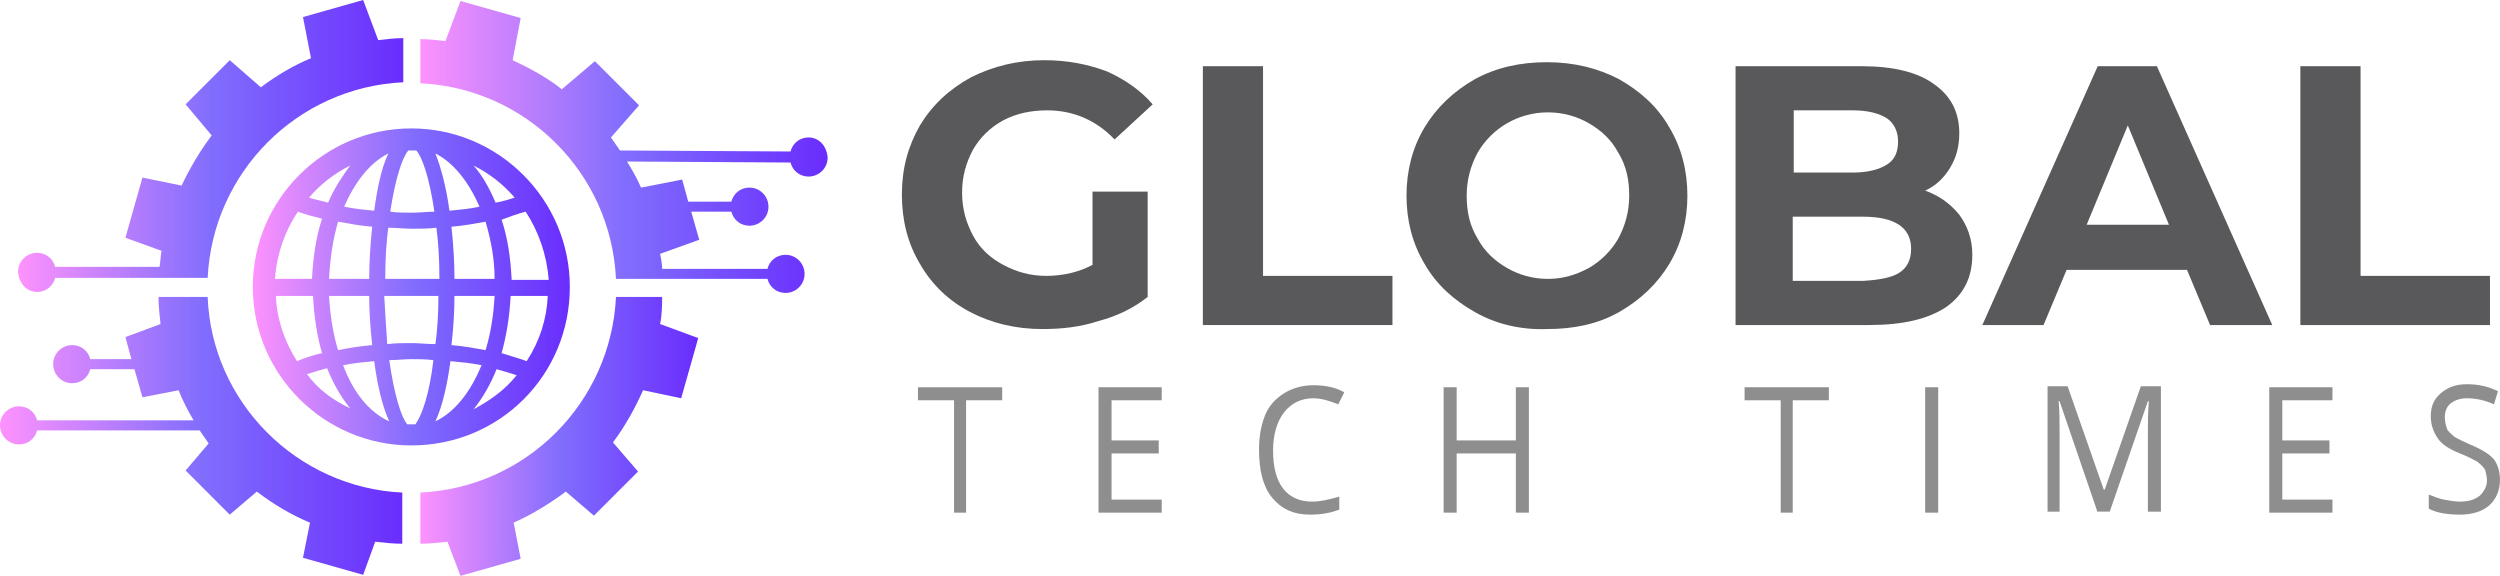 <?xml version="1.0" encoding="UTF-8" standalone="no"?> <svg xmlns:dc="http://purl.org/dc/elements/1.1/" xmlns:cc="http://creativecommons.org/ns#" xmlns:rdf="http://www.w3.org/1999/02/22-rdf-syntax-ns#" xmlns:svg="http://www.w3.org/2000/svg" xmlns="http://www.w3.org/2000/svg" xmlns:sodipodi="http://sodipodi.sourceforge.net/DTD/sodipodi-0.dtd" xmlns:inkscape="http://www.inkscape.org/namespaces/inkscape" version="1.1" id="Layer_1" x="0px" y="0px" viewBox="0 0 249.2 57.4" xml:space="preserve" sodipodi:docname="GlobalTechTimes-logo-b37-SVG-Resized-Replacement_cropped.svg" width="249.2" height="57.4" inkscape:version="0.92.3 (2405546, 2018-03-11)"><defs id="defs94"></defs> <style type="text/css" id="style2"> .st0{fill:url(#SVGID_1_);} .st1{fill:url(#SVGID_2_);} .st2{fill:url(#SVGID_3_);} .st3{fill:url(#SVGID_4_);} .st4{fill:url(#SVGID_5_);} .st5{fill:#59595B;} .st6{fill:#8E8E8E;} </style> <g id="g89" transform="translate(-67.7,-83.3)"> <g id="g49"> <linearGradient id="SVGID_1_" gradientUnits="userSpaceOnUse" x1="92.961" y1="111.944" x2="124.543" y2="111.944"> <stop offset="0" style="stop-color:#FD92FD" id="stop4"></stop> <stop offset="0.505" style="stop-color:#806DFD" id="stop6"></stop> <stop offset="1" style="stop-color:#6A2DFD" id="stop8"></stop> </linearGradient> <path class="st0" d="m 124.5,111.9 c 0,-8.7 -7.1,-15.8 -15.8,-15.8 -8.7,0 -15.8,7.1 -15.8,15.8 0,8.7 7.1,15.8 15.8,15.8 8.8,0 15.8,-7 15.8,-15.8 z m -4.3,7.4 c -0.8,-0.3 -1.6,-0.5 -2.5,-0.8 0.5,-1.8 0.8,-3.7 0.9,-5.7 h 3.7 c -0.1,2.3 -0.8,4.5 -2.1,6.5 z m -0.1,-14.9 c 1.3,2 2.1,4.3 2.3,6.8 h -3.7 c -0.1,-2.2 -0.4,-4.2 -1,-6 0.8,-0.3 1.6,-0.6 2.4,-0.8 z M 119,103 c -0.6,0.2 -1.3,0.4 -1.9,0.5 -0.6,-1.4 -1.3,-2.7 -2.2,-3.7 1.6,0.8 3,1.9 4.1,3.2 z m -6,8.1 c 0,-1.6 -0.1,-3.4 -0.3,-5.2 1.2,-0.1 2.3,-0.3 3.4,-0.5 0.5,1.7 0.9,3.6 0.9,5.7 z m 4,1.7 c -0.1,1.9 -0.4,3.8 -0.9,5.4 -1.1,-0.2 -2.2,-0.4 -3.4,-0.5 0.2,-1.7 0.3,-3.4 0.3,-4.9 z m -1.5,-8.9 c -0.9,0.2 -1.9,0.3 -3,0.4 -0.3,-2.2 -0.8,-4.2 -1.4,-5.7 1.8,0.9 3.3,2.8 4.4,5.3 z m -9.4,7.2 c 0,-1.9 0.1,-3.6 0.3,-5.1 0.8,0 1.6,0.1 2.4,0.1 0.8,0 1.6,0 2.4,-0.1 0.2,1.5 0.3,3.2 0.3,5.1 z m 5.3,1.7 c 0,1.8 -0.1,3.4 -0.3,4.8 -0.8,0 -1.6,-0.1 -2.4,-0.1 -0.8,0 -1.6,0 -2.4,0.1 -0.1,-1.4 -0.2,-3 -0.3,-4.8 z m -3,-14.5 c 0.1,0 0.3,0 0.4,0 0.1,0 0.3,0 0.4,0 0.6,0.7 1.3,2.7 1.8,6.1 -0.7,0 -1.4,0.1 -2.2,0.1 -0.7,0 -1.5,0 -2.2,-0.1 0.5,-3.3 1.2,-5.4 1.8,-6.1 z m -2,0.3 c -0.7,1.5 -1.1,3.5 -1.4,5.7 -1.1,-0.1 -2.1,-0.2 -3,-0.4 1.1,-2.5 2.6,-4.4 4.4,-5.3 z m -1.9,12.5 h -4 c 0.1,-2.1 0.4,-4 0.9,-5.7 1.1,0.2 2.2,0.4 3.4,0.5 -0.2,1.9 -0.3,3.7 -0.3,5.2 z m 0.3,6.6 c -1.2,0.1 -2.4,0.3 -3.4,0.5 -0.5,-1.6 -0.8,-3.5 -0.9,-5.4 h 4 c 0,1.4 0.1,3.1 0.3,4.9 z m -2.2,-17.9 c -0.8,1.1 -1.6,2.3 -2.2,3.7 -0.7,-0.2 -1.3,-0.3 -1.9,-0.5 1.1,-1.3 2.5,-2.4 4.1,-3.2 z m -5.2,4.6 c 0.8,0.3 1.6,0.5 2.4,0.7 -0.6,1.8 -0.9,3.9 -1,6 h -3.7 c 0.2,-2.5 1,-4.8 2.3,-6.7 z m -0.1,14.9 c -1.2,-1.9 -2,-4.1 -2.1,-6.5 h 3.7 c 0.1,2 0.4,4 0.9,5.7 -0.9,0.2 -1.8,0.5 -2.5,0.8 z m 1,1.3 c 0.6,-0.2 1.3,-0.4 2,-0.6 0.6,1.5 1.4,2.9 2.3,4 -1.7,-0.8 -3.2,-1.9 -4.3,-3.4 z m 3.6,-0.9 c 1,-0.2 2,-0.3 3.1,-0.4 0.3,2.3 0.8,4.5 1.5,6 -2,-0.9 -3.6,-2.9 -4.6,-5.6 z m 7.2,5.9 c -0.1,0 -0.3,0 -0.4,0 -0.1,0 -0.3,0 -0.4,0 -0.6,-0.7 -1.3,-2.9 -1.8,-6.4 0.7,0 1.5,-0.1 2.2,-0.1 0.8,0 1.5,0 2.2,0.1 -0.4,3.5 -1.2,5.6 -1.8,6.4 z m 2,-0.3 c 0.7,-1.5 1.2,-3.7 1.5,-6 1.1,0.1 2.1,0.2 3.1,0.4 -1.1,2.7 -2.7,4.7 -4.6,5.6 z m 3.8,-1.2 c 0.9,-1.1 1.7,-2.5 2.3,-4 0.7,0.2 1.4,0.4 2,0.6 -1.1,1.4 -2.6,2.5 -4.3,3.4 z" id="path11" inkscape:connector-curvature="0" style="fill:url(#SVGID_1_)"></path> <linearGradient id="SVGID_2_" gradientUnits="userSpaceOnUse" x1="109.661" y1="126.703" x2="137.357" y2="126.703"> <stop offset="0" style="stop-color:#FD92FD" id="stop13"></stop> <stop offset="0.505" style="stop-color:#806DFD" id="stop15"></stop> <stop offset="1" style="stop-color:#6A2DFD" id="stop17"></stop> </linearGradient> <path class="st1" d="m 133.7,112.9 h -4.6 c -0.5,10.5 -8.9,19 -19.5,19.5 v 5.1 c 0.9,0 1.8,-0.1 2.7,-0.2 l 1.3,3.4 6,-1.7 -0.7,-3.6 c 1.8,-0.8 3.6,-1.9 5.2,-3.1 l 2.8,2.4 4.4,-4.4 -2.5,-2.9 c 1.2,-1.6 2.2,-3.4 3,-5.2 l 3.8,0.8 1.7,-6 -3.8,-1.4 c 0.2,-1 0.2,-1.9 0.2,-2.7 z" id="path20" inkscape:connector-curvature="0" style="fill:url(#SVGID_2_)"></path> <linearGradient id="SVGID_3_" gradientUnits="userSpaceOnUse" x1="67.754" y1="126.702" x2="107.844" y2="126.702"> <stop offset="0" style="stop-color:#FD92FD" id="stop22"></stop> <stop offset="0.505" style="stop-color:#806DFD" id="stop24"></stop> <stop offset="1" style="stop-color:#6A2DFD" id="stop26"></stop> </linearGradient> <path class="st2" d="m 88.4,112.9 h -4.9 c 0,0.9 0.1,1.8 0.2,2.7 l -3.5,1.3 0.6,2.2 h -4.1 c -0.2,-0.8 -0.9,-1.4 -1.8,-1.4 -1,0 -1.9,0.8 -1.9,1.9 0,1 0.8,1.9 1.9,1.9 0.9,0 1.6,-0.6 1.8,-1.4 h 4.4 l 0.8,2.8 3.6,-0.7 c 0.4,1 0.9,2 1.5,3 H 71.4 c -0.2,-0.8 -0.9,-1.4 -1.8,-1.4 -1,0 -1.9,0.8 -1.9,1.9 0,1 0.8,1.9 1.9,1.9 0.9,0 1.6,-0.6 1.8,-1.4 h 16.2 c 0.3,0.4 0.6,0.9 0.9,1.3 l -2.3,2.7 4.4,4.4 2.7,-2.3 c 1.7,1.3 3.4,2.3 5.3,3.1 l -0.7,3.5 6,1.7 1.2,-3.3 c 0.9,0.1 1.8,0.2 2.7,0.2 v -5.1 c -10.5,-0.5 -19,-9 -19.4,-19.5 z" id="path29" inkscape:connector-curvature="0" style="fill:url(#SVGID_3_)"></path> <linearGradient id="SVGID_4_" gradientUnits="userSpaceOnUse" x1="69.554" y1="97.869" x2="107.842" y2="97.869"> <stop offset="0" style="stop-color:#FD92FD" id="stop31"></stop> <stop offset="0.505" style="stop-color:#806DFD" id="stop33"></stop> <stop offset="1" style="stop-color:#6A2DFD" id="stop35"></stop> </linearGradient> <path class="st3" d="m 71.4,112.4 c 0.9,0 1.6,-0.6 1.8,-1.4 h 10.3 3.4 1.5 c 0.5,-10.5 8.9,-19 19.5,-19.5 v -4.4 c -0.8,0 -1.7,0.1 -2.5,0.2 l -1.5,-4 -6,1.7 0.8,4.1 c -1.7,0.7 -3.4,1.7 -5,2.9 l -3.1,-2.7 -4.4,4.4 2.6,3.1 c -1.2,1.6 -2.2,3.3 -3,5 l -3.9,-0.8 -1.7,6 3.6,1.3 c -0.1,0.5 -0.1,1.1 -0.2,1.6 H 73.2 c -0.2,-0.8 -0.9,-1.4 -1.8,-1.4 -1,0 -1.9,0.8 -1.9,1.9 0.1,1.2 0.9,2 1.9,2 z" id="path38" inkscape:connector-curvature="0" style="fill:url(#SVGID_4_)"></path> <linearGradient id="SVGID_5_" gradientUnits="userSpaceOnUse" x1="109.657" y1="97.87" x2="150.112" y2="97.87"> <stop offset="0" style="stop-color:#FD92FD" id="stop40"></stop> <stop offset="0.505" style="stop-color:#806DFD" id="stop42"></stop> <stop offset="1" style="stop-color:#6A2DFD" id="stop44"></stop> </linearGradient> <path class="st4" d="m 148.3,97 c -0.9,0 -1.6,0.6 -1.8,1.4 l -17,-0.1 c -0.3,-0.4 -0.6,-0.9 -0.9,-1.3 l 2.8,-3.2 -4.4,-4.4 -3.3,2.8 c -1.5,-1.2 -3.2,-2.1 -4.9,-2.9 l 0.8,-4.2 -6,-1.7 -1.5,4 c -0.8,-0.1 -1.7,-0.2 -2.5,-0.2 v 4.4 c 10.5,0.5 19,8.9 19.5,19.5 h 4.6 c 0,0 0,0 0,0 h 10.5 c 0.2,0.8 0.9,1.4 1.8,1.4 1,0 1.9,-0.8 1.9,-1.9 0,-1 -0.8,-1.9 -1.9,-1.9 -0.9,0 -1.6,0.6 -1.8,1.4 h -10.5 c 0,-0.5 -0.1,-1 -0.2,-1.5 l 3.9,-1.4 -0.8,-2.8 h 4 c 0.2,0.8 0.9,1.4 1.8,1.4 1,0 1.9,-0.8 1.9,-1.9 0,-1 -0.8,-1.9 -1.9,-1.9 -0.9,0 -1.6,0.6 -1.8,1.4 h -4.3 l -0.6,-2.2 -4.1,0.8 c -0.4,-0.9 -0.9,-1.8 -1.4,-2.6 l 16.3,0.1 c 0.2,0.8 0.9,1.4 1.8,1.4 1,0 1.9,-0.8 1.9,-1.9 -0.1,-1.2 -0.9,-2 -1.9,-2 z" id="path47" inkscape:connector-curvature="0" style="fill:url(#SVGID_5_)"></path> </g> <g id="g87"> <g id="g63"> <path class="st5" d="m 176.6,102.4 h 5.5 v 10.5 c -1.4,1.1 -3,1.9 -4.9,2.4 -1.8,0.6 -3.7,0.8 -5.6,0.8 -2.7,0 -5.1,-0.6 -7.2,-1.7 -2.1,-1.1 -3.8,-2.7 -5,-4.8 -1.2,-2 -1.8,-4.3 -1.8,-6.9 0,-2.6 0.6,-4.8 1.8,-6.9 1.2,-2 2.9,-3.6 5.1,-4.8 2.2,-1.1 4.6,-1.7 7.3,-1.7 2.3,0 4.3,0.4 6.2,1.1 1.8,0.8 3.4,1.9 4.6,3.3 l -3.8,3.5 c -1.8,-1.9 -4.1,-2.9 -6.7,-2.9 -1.6,0 -3.1,0.3 -4.4,1 -1.3,0.7 -2.3,1.7 -3,2.9 -0.7,1.3 -1.1,2.7 -1.1,4.3 0,1.6 0.4,3 1.1,4.3 0.7,1.3 1.7,2.2 3,2.9 1.3,0.7 2.7,1.1 4.3,1.1 1.7,0 3.3,-0.4 4.6,-1.1 z" id="path51" inkscape:connector-curvature="0" style="fill:#59595b"></path> <path class="st5" d="m 187.6,89.9 h 6 v 20.9 h 12.9 v 4.9 h -18.9 z" id="path53" inkscape:connector-curvature="0" style="fill:#59595b"></path> <path class="st5" d="m 214.7,114.4 c -2.1,-1.2 -3.8,-2.7 -5,-4.8 -1.2,-2 -1.8,-4.3 -1.8,-6.8 0,-2.5 0.6,-4.8 1.8,-6.8 1.2,-2 2.9,-3.6 5,-4.8 2.2,-1.2 4.6,-1.7 7.2,-1.7 2.7,0 5.1,0.6 7.2,1.7 2.1,1.2 3.8,2.7 5,4.8 1.2,2 1.8,4.3 1.8,6.8 0,2.5 -0.6,4.8 -1.8,6.8 -1.2,2 -2.9,3.6 -5,4.8 -2.1,1.2 -4.5,1.7 -7.2,1.7 -2.6,0.1 -5.1,-0.5 -7.2,-1.7 z m 11.4,-4.4 c 1.2,-0.7 2.2,-1.7 2.9,-2.9 0.7,-1.3 1.1,-2.7 1.1,-4.3 0,-1.6 -0.3,-3 -1.1,-4.3 -0.7,-1.3 -1.7,-2.2 -2.9,-2.9 -1.2,-0.7 -2.6,-1.1 -4.1,-1.1 -1.5,0 -2.9,0.4 -4.1,1.1 -1.2,0.7 -2.2,1.7 -2.9,2.9 -0.7,1.3 -1.1,2.7 -1.1,4.3 0,1.6 0.3,3 1.1,4.3 0.7,1.3 1.7,2.2 2.9,2.9 1.2,0.7 2.6,1.1 4.1,1.1 1.5,0 2.8,-0.4 4.1,-1.1 z" id="path55" inkscape:connector-curvature="0" style="fill:#59595b"></path> <path class="st5" d="m 263,104.7 c 0.8,1.1 1.3,2.4 1.3,4 0,2.3 -0.9,4 -2.6,5.2 -1.8,1.2 -4.3,1.8 -7.7,1.8 H 240.7 V 89.9 h 12.6 c 3.1,0 5.6,0.6 7.2,1.8 1.7,1.2 2.5,2.8 2.5,4.9 0,1.3 -0.3,2.4 -0.9,3.4 -0.6,1 -1.4,1.8 -2.5,2.3 1.4,0.5 2.5,1.3 3.4,2.4 z M 246.5,94.4 v 6.1 h 5.9 c 1.5,0 2.6,-0.3 3.4,-0.8 0.8,-0.5 1.1,-1.3 1.1,-2.3 0,-1 -0.4,-1.8 -1.1,-2.3 -0.8,-0.5 -1.9,-0.8 -3.4,-0.8 h -5.9 z m 10.5,16.1 c 0.8,-0.5 1.2,-1.3 1.2,-2.4 0,-2.1 -1.6,-3.2 -4.8,-3.2 h -7 v 6.4 h 7 c 1.6,-0.1 2.8,-0.3 3.6,-0.8 z" id="path57" inkscape:connector-curvature="0" style="fill:#59595b"></path> <path class="st5" d="m 285.7,110.2 h -12 l -2.3,5.5 h -6.1 l 11.5,-25.8 h 5.9 l 11.5,25.8 H 288 Z m -1.8,-4.5 -4.1,-9.9 -4.1,9.9 z" id="path59" inkscape:connector-curvature="0" style="fill:#59595b"></path> <path class="st5" d="m 297,89.9 h 6 v 20.9 h 12.9 v 4.9 H 297 Z" id="path61" inkscape:connector-curvature="0" style="fill:#59595b"></path> </g> <g id="g85"> <g id="g83"> <path class="st6" d="m 164.1,134.4 h -1.3 v -11.2 h -3.6 v -1.3 h 8.4 v 1.3 H 164 v 11.2 z" id="path65" inkscape:connector-curvature="0" style="fill:#8e8e8e"></path> <path class="st6" d="m 183.5,134.4 h -6.3 v -12.5 h 6.3 v 1.3 h -5 v 4 h 4.7 v 1.3 h -4.7 v 4.6 h 5 z" id="path67" inkscape:connector-curvature="0" style="fill:#8e8e8e"></path> <path class="st6" d="m 198.6,123 c -1.2,0 -2.2,0.5 -2.9,1.4 -0.7,0.9 -1.1,2.2 -1.1,3.8 0,1.6 0.3,2.9 1,3.8 0.7,0.9 1.7,1.3 2.9,1.3 0.8,0 1.7,-0.2 2.7,-0.5 v 1.3 c -0.8,0.3 -1.7,0.5 -2.9,0.5 -1.7,0 -2.9,-0.6 -3.8,-1.7 -0.9,-1.1 -1.3,-2.7 -1.3,-4.8 0,-1.3 0.2,-2.4 0.6,-3.4 0.4,-1 1.1,-1.7 1.9,-2.2 0.8,-0.5 1.8,-0.8 2.9,-0.8 1.2,0 2.2,0.2 3.1,0.7 l -0.6,1.2 c -0.8,-0.3 -1.6,-0.6 -2.5,-0.6 z" id="path69" inkscape:connector-curvature="0" style="fill:#8e8e8e"></path> <path class="st6" d="m 220.1,134.4 h -1.3 v -5.9 h -5.9 v 5.9 h -1.3 v -12.5 h 1.3 v 5.3 h 5.9 v -5.3 h 1.3 z" id="path71" inkscape:connector-curvature="0" style="fill:#8e8e8e"></path> <path class="st6" d="m 246.5,134.4 h -1.3 v -11.2 h -3.6 v -1.3 h 8.4 v 1.3 h -3.6 v 11.2 z" id="path73" inkscape:connector-curvature="0" style="fill:#8e8e8e"></path> <path class="st6" d="m 259.6,134.4 v -12.5 h 1.3 v 12.5 z" id="path75" inkscape:connector-curvature="0" style="fill:#8e8e8e"></path> <path class="st6" d="M 276.8,134.4 273,123.3 h -0.1 c 0.1,0.9 0.1,1.9 0.1,3.1 v 7.9 h -1.2 v -12.5 h 2 l 3.6,10.3 h 0.1 l 3.6,-10.3 h 2 v 12.5 h -1.3 v -8 c 0,-0.9 0,-1.9 0.1,-3 h -0.1 l -3.8,11 h -1.2 z" id="path77" inkscape:connector-curvature="0" style="fill:#8e8e8e"></path> <path class="st6" d="m 300.2,134.4 h -6.3 v -12.5 h 6.3 v 1.3 h -5 v 4 h 4.7 v 1.3 h -4.7 v 4.6 h 5 z" id="path79" inkscape:connector-curvature="0" style="fill:#8e8e8e"></path> <path class="st6" d="m 316.9,131.1 c 0,1.1 -0.4,2 -1.1,2.6 -0.7,0.6 -1.7,0.9 -2.9,0.9 -1.3,0 -2.4,-0.2 -3.1,-0.6 v -1.4 c 0.5,0.2 1,0.4 1.5,0.5 0.5,0.1 1.1,0.2 1.6,0.2 0.9,0 1.5,-0.2 2,-0.6 0.4,-0.4 0.7,-0.9 0.7,-1.5 0,-0.4 -0.1,-0.8 -0.2,-1.1 -0.2,-0.3 -0.4,-0.5 -0.8,-0.8 -0.4,-0.2 -0.9,-0.5 -1.7,-0.8 -1,-0.4 -1.8,-0.9 -2.2,-1.5 -0.4,-0.6 -0.7,-1.3 -0.7,-2.2 0,-1 0.3,-1.7 1,-2.3 0.7,-0.6 1.5,-0.9 2.6,-0.9 1.1,0 2.1,0.2 3.1,0.7 l -0.4,1.3 c -0.9,-0.4 -1.8,-0.6 -2.7,-0.6 -0.7,0 -1.2,0.2 -1.6,0.5 -0.4,0.3 -0.6,0.8 -0.6,1.4 0,0.4 0.1,0.8 0.2,1.1 0.1,0.3 0.4,0.5 0.7,0.8 0.3,0.2 0.9,0.5 1.6,0.8 1.2,0.5 2,1 2.4,1.5 0.3,0.4 0.6,1.1 0.6,2 z" id="path81" inkscape:connector-curvature="0" style="fill:#8e8e8e"></path> </g> </g> </g> </g> </svg> 